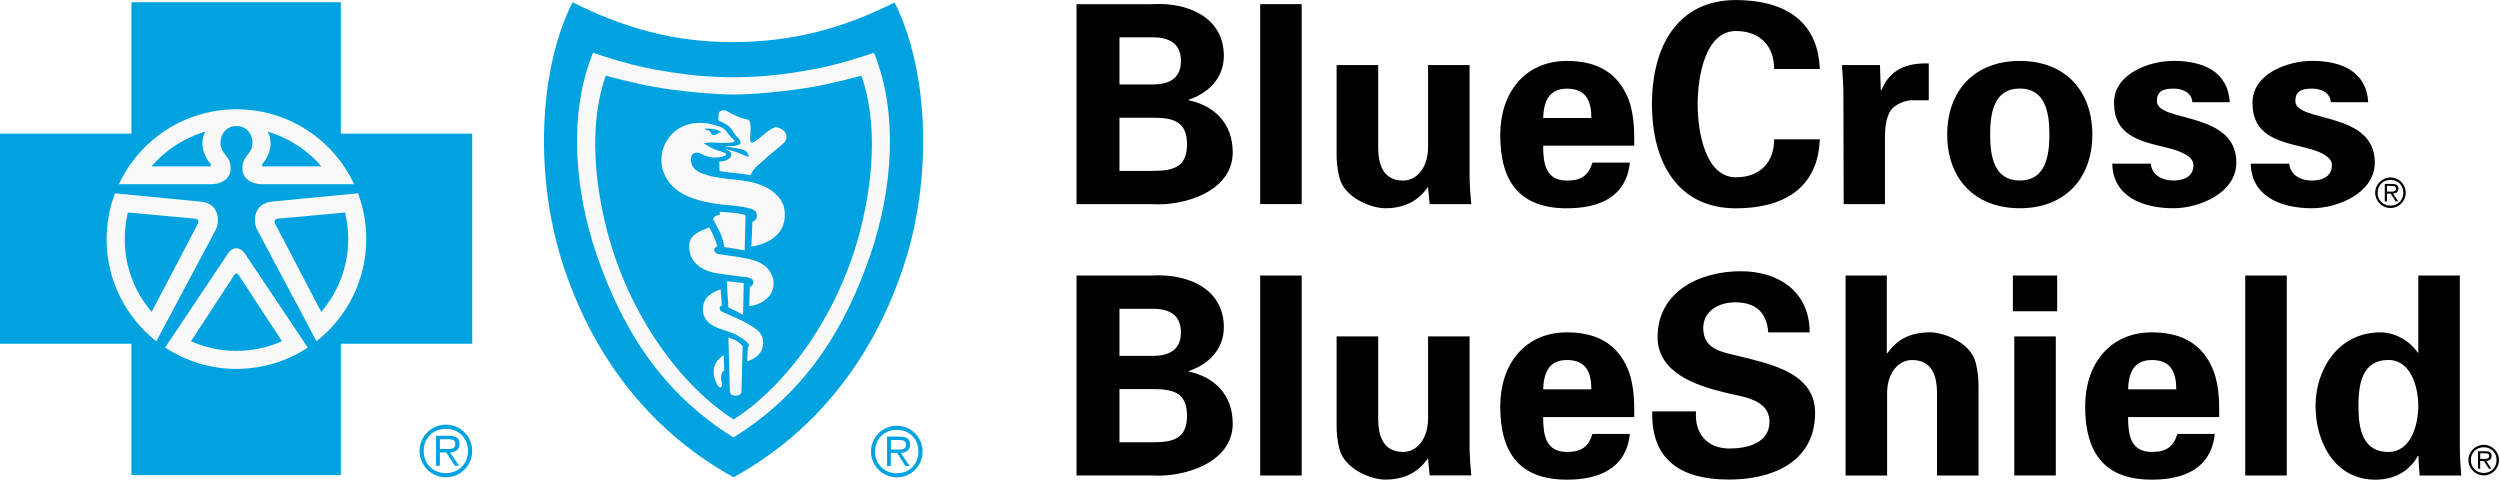 <svg xmlns="http://www.w3.org/2000/svg" xmlns:xlink="http://www.w3.org/1999/xlink" xmlns:serif="http://www.serif.com/" width="100%" height="100%" viewBox="0 0 792 155" xml:space="preserve" style="fill-rule:evenodd;clip-rule:evenodd;stroke-linejoin:round;stroke-miterlimit:2;"><rect id="Artboard1" x="0" y="0" width="791.667" height="154.167" style="fill:none;"></rect><g id="BCBS-Logo" serif:id="BCBS Logo"><clipPath id="_clip1"><rect x="0" y="0" width="791.667" height="151.947"></rect></clipPath><g clip-path="url(#_clip1)"><g id="Group"><g id="Group_2"><path id="Vector" d="M341.048,64.672l0,-63.351l23.775,-0c11.318,-0.698 22.893,4.042 22.893,16.407c0,6.927 -4.832,11.759 -11.134,13.854l0,0.183c7.993,1.672 13.946,7.203 13.946,16.5c-0,12.548 -15.783,17.105 -25.521,16.407l-23.959,0Zm24.216,-37.923c5.714,0.001 8.856,-2.37 8.856,-7.459c0,-5.089 -3.16,-7.46 -8.856,-7.46l-10.619,0l-0,14.938l10.619,-0l0,-0.018Zm0,27.376c6.412,-0 10.785,-1.139 10.785,-8.415c0,-7.276 -4.391,-8.415 -10.785,-8.415l-10.619,-0l-0,16.848l10.619,0l0,-0.018Z" style="fill-rule:nonzero;"></path><rect id="Vector_2" x="399.219" y="1.318" width="13.155" height="63.332" style="fill-rule:nonzero;"></rect><path id="Vector_3" d="M452.392,59.208c-2.809,4.042 -6.925,6.761 -13.596,6.761c-4.388,0 -12.896,-3.326 -14.475,-9.738c-0.7,-2.719 -0.883,-5.53 -0.883,-7.018l-0,-28.608l13.175,0l-0,26.421c0.07,4.741 1.395,10.179 7.9,10.179c4.116,0 7.716,-3.767 7.9,-10.179l-0,-26.421l13.154,0l-0,36.159c0.091,2.627 0.258,5.273 0.533,7.901l-13.175,-0l-0.533,-5.439l-0,-0.018Z" style="fill-rule:nonzero;"></path><path id="Vector_4" d="M488.871,46.147c-0,5.696 0.792,11.061 7.554,11.061c4.554,-0 6.833,-1.673 8.067,-5.696l11.85,-0c-1.142,10.877 -9.667,14.478 -19.917,14.478c-15.083,0 -21.15,-8.507 -21.15,-23.261c0,-13.247 7.717,-23.426 21.15,-23.426c8.25,0 15.083,2.812 18.775,10.528c1.233,2.462 1.838,5.09 2.188,7.901c0.35,2.719 0.35,5.53 0.35,8.415l-28.867,-0Zm15.271,-8.764c-0,-4.832 -1.304,-9.297 -7.717,-9.297c-6.046,-0 -7.367,4.483 -7.554,9.297l15.271,-0Z" style="fill-rule:nonzero;"></path><path id="Vector_5" d="M562.033,21.844c0.092,-6.67 -3.95,-12.016 -12.108,-12.016c-9.646,-0 -12.108,14.294 -12.108,23.168c-0,8.874 2.462,23.169 12.108,23.169c8.158,-0 12.2,-5.347 12.108,-12.016l14.48,-0c-0.609,15.874 -12.017,21.846 -26.588,21.846c-18.337,-0 -26.583,-14.478 -26.583,-32.98c-0,-18.502 8.245,-32.999 26.583,-32.999c14.571,0 25.979,5.972 26.587,21.846l-14.479,0l0,-0.018Z" style="fill-rule:nonzero;"></path><path id="Vector_6" d="M595.579,20.612l0.259,7.992l0.183,0c2.812,-6.927 8.433,-8.69 15.012,-8.507l0,11.667l-5.696,0c-2.208,0.184 -5.091,1.397 -6.412,3.252c-1.417,2.462 -1.675,4.906 -1.767,7.809l0,21.846l-13.079,-0l-0.091,-35.277c-0,-1.837 -0.259,-5.53 -0.442,-8.782l12.033,-0Z" style="fill-rule:nonzero;"></path><path id="Vector_7" d="M639.863,65.971c-14.388,0 -22.984,-9.48 -22.984,-23.334c0,-13.853 8.596,-23.334 22.984,-23.334c14.387,0 22.987,9.481 22.987,23.335c0,13.853 -8.6,23.333 -22.987,23.333Zm-0,-8.782c8.066,0 9.387,-7.552 9.387,-14.57c0,-7.019 -1.304,-14.57 -9.387,-14.57c-8.084,0 -9.388,7.551 -9.388,14.57c0,7.018 1.321,14.57 9.388,14.57Z" style="fill-rule:nonzero;"></path><path id="Vector_8" d="M694.529,32.369c-0.183,-2.977 -2.979,-4.299 -5.971,-4.299c-3.604,-0 -5.254,1.047 -5.254,3.95c0,6.927 25.171,2.976 25.171,19.475c0,9.646 -11.758,14.478 -19.917,14.478c-10.27,0 -19.221,-4.042 -19.383,-14.128l12.2,-0c0.254,3.417 3.325,5.346 7.2,5.346c3.6,0 6.321,-1.488 6.321,-4.906c-0,-3.417 -6.321,-4.997 -8.946,-5.622c-8.417,-2.021 -16.225,-3.858 -16.225,-14.129c0,-9.205 11.15,-13.247 18.867,-13.247c9.3,0 17.2,3.326 17.804,13.082l-11.867,-0Z" style="fill-rule:nonzero;"></path><path id="Vector_9" d="M738.392,32.369c-0.167,-2.977 -2.975,-4.299 -5.971,-4.299c-3.6,-0 -5.254,1.047 -5.254,3.95c-0,6.927 25.171,2.976 25.171,19.475c-0,9.646 -11.759,14.478 -19.917,14.478c-10.271,0 -19.217,-4.042 -19.384,-14.128l12.2,-0c0.259,3.417 3.342,5.346 7.2,5.346c3.605,0 6.321,-1.488 6.321,-4.906c0,-3.417 -6.321,-4.997 -8.946,-5.622c-8.433,-2.021 -16.225,-3.858 -16.225,-14.129c0,-9.205 11.134,-13.247 18.871,-13.247c9.296,0 17.196,3.326 17.804,13.082l-11.87,-0Z" style="fill-rule:nonzero;"></path><path id="Vector_10" d="M341.048,150.64l0,-63.35l23.775,-0c11.318,-0.699 22.893,4.042 22.893,16.407c0,6.926 -4.832,11.759 -11.134,13.853l0,0.165c7.993,1.672 13.946,7.203 13.946,16.5c-0,12.549 -15.783,17.105 -25.521,16.407l-23.959,0l0,0.018Zm24.216,-37.904c5.714,0 8.856,-2.37 8.856,-7.459c0,-5.09 -3.16,-7.46 -8.856,-7.46l-10.619,0l-0,14.919l10.619,0Zm0,27.376c6.412,0 10.785,-1.139 10.785,-8.433c0,-7.294 -4.391,-8.415 -10.785,-8.415l-10.619,0l-0,16.848l10.619,0Z" style="fill-rule:nonzero;"></path><rect id="Vector_11" x="399.219" y="87.29" width="13.155" height="63.351" style="fill-rule:nonzero;"></rect><path id="Vector_12" d="M452.392,145.178c-2.809,4.042 -6.925,6.761 -13.596,6.761c-4.388,0 -12.896,-3.326 -14.475,-9.738c-0.7,-2.719 -0.883,-5.53 -0.883,-7.018l-0,-28.608l13.175,0l-0,26.421c0.07,4.741 1.395,10.179 7.9,10.179c4.116,0 7.716,-3.767 7.9,-10.179l-0,-26.421l13.154,0l-0,36.141c0.091,2.627 0.258,5.273 0.533,7.9l-13.175,0l-0.533,-5.438Z" style="fill-rule:nonzero;"></path><path id="Vector_13" d="M488.871,132.115c-0,5.714 0.792,11.06 7.554,11.06c4.554,0 6.833,-1.672 8.067,-5.695l11.85,-0c-1.142,10.877 -9.667,14.478 -19.917,14.478c-15.083,-0 -21.15,-8.507 -21.15,-23.243c0,-13.247 7.717,-23.425 21.15,-23.425c8.25,-0 15.083,2.811 18.775,10.527c1.233,2.463 1.838,5.09 2.188,7.901c0.35,2.719 0.35,5.53 0.35,8.415l-28.867,-0l-0,-0.018Zm15.271,-8.765c-0,-4.832 -1.304,-9.296 -7.717,-9.296c-6.046,-0 -7.367,4.483 -7.554,9.296l15.271,0Z" style="fill-rule:nonzero;"></path><path id="Vector_14" d="M560.2,105.35c-0.533,-6.412 -3.95,-9.573 -10.529,-9.573c-4.996,0 -10.088,2.628 -10.088,8.158c0,6.853 6.138,7.625 11.575,8.948c9.646,2.462 23.867,5.181 23.867,17.895c0,15.709 -13.688,21.148 -27.283,21.148c-14.48,0 -24.73,-5.604 -24.309,-21.589l13.871,0c-0.533,7.019 3.513,11.759 10.621,11.759c5.437,0 12.642,-1.671 12.642,-8.433c-0,-7.46 -9.042,-7.974 -14.48,-9.389c-8.854,-2.186 -20.962,-6.228 -20.962,-17.454c-0,-14.478 13.337,-20.891 26.329,-20.891c12.292,0 21.846,6.67 21.846,19.384l-13.083,0l-0.017,0.037Z" style="fill-rule:nonzero;"></path><path id="Vector_15" d="M584.683,150.64l0,-63.352l13.063,0l-0,24.474l0.187,0.183c2.717,-4.042 6.85,-6.669 13.505,-6.669c4.387,-0 12.895,3.252 14.475,9.646c0.7,2.719 0.883,5.53 0.883,7.018l-0,28.7l-13.154,-0l-0,-26.495c-0.092,-4.74 -1.396,-10.087 -7.9,-10.087c-4.117,0 -7.717,3.693 -7.905,10.087l0,26.495l-13.154,-0Z" style="fill-rule:nonzero;"></path><path id="Vector_16" d="M651.717,87.288l-0,11.318l-14.038,0l0,-11.318l14.038,0Zm-0.442,19.292l0,44.041l-13.154,-0l-0,-44.041l13.154,0Z" style="fill-rule:nonzero;"></path><path id="Vector_17" d="M674.175,132.115c0,5.714 0.792,11.06 7.55,11.06c4.558,0 6.837,-1.672 8.067,-5.695l11.85,-0c-1.138,10.877 -9.646,14.478 -19.917,14.478c-15.083,-0 -21.146,-8.507 -21.146,-23.243c0,-13.247 7.717,-23.425 21.146,-23.425c8.25,-0 15.088,2.811 18.779,10.527c1.234,2.463 1.838,5.09 2.204,7.901c0.35,2.719 0.35,5.53 0.35,8.415l-28.862,-0l-0.021,-0.018Zm15.271,-8.765c-0,-4.832 -1.308,-9.296 -7.721,-9.296c-6.042,-0 -7.367,4.483 -7.55,9.296l15.271,0Z" style="fill-rule:nonzero;"></path><rect id="Vector_18" x="711.296" y="87.288" width="13.154" height="63.351" style="fill-rule:nonzero;"></rect><path id="Vector_19" d="M766.117,87.288l13.158,0l0,54.569c0,2.903 0.254,5.879 0.442,8.783l-13.175,-0c-0.184,-2.114 -0.35,-4.135 -0.35,-6.229l-0.184,-0c-2.904,5.181 -7.808,7.551 -13.504,7.551c-12.9,0 -18.941,-12.016 -18.941,-23.334c-0,-11.318 6.925,-23.334 20.612,-23.334c4.558,0 9.296,2.719 11.758,6.413l0.184,-0l-0,-24.419Zm-9.479,55.892c7.112,0 9.479,-8.507 9.479,-14.57c-0,-6.063 -2.367,-14.57 -9.479,-14.57c-8.413,0 -9.48,7.808 -9.48,14.57c0,6.761 1.046,14.57 9.48,14.57Z" style="fill-rule:nonzero;"></path></g><g id="Group_3"><path id="Vector_20" d="M141.27,149.871c-4.079,0 -7.037,-2.921 -7.037,-7.019c-0,-4.097 2.94,-6.981 7.037,-6.981c4.097,-0 6.982,2.939 6.982,6.981c-0,4.043 -2.922,7.019 -6.982,7.019Zm0,-15.341c-4.612,-0 -8.36,3.748 -8.36,8.322c-0,4.576 3.748,8.361 8.36,8.361c4.612,-0 8.323,-3.748 8.323,-8.361c-0,-4.611 -3.73,-8.322 -8.323,-8.322Z" style="fill:#00a3e0;fill-rule:nonzero;"></path><path id="Vector_21" d="M141.056,142.224l-1.69,0l-0,-3.068l2.627,-0c1.139,-0 2.26,0.165 2.26,1.507c-0,1.8 -1.874,1.58 -3.197,1.58m4.52,-1.544c-0,-1.727 -0.845,-2.646 -3.326,-2.646l-4.115,0l-0,9.518l1.212,-0l0,-4.226l2.04,0l2.682,4.226l1.379,-0l-2.83,-4.226c1.653,-0.147 2.94,-0.845 2.94,-2.664" style="fill:#00a3e0;fill-rule:nonzero;"></path><path id="Vector_22" d="M107.961,42.332l0,-41.616l-66.327,0l-0,41.616l-41.634,-0l0,66.566l41.634,-0l-0,41.615l66.327,0l0,-41.615l41.634,-0l0,-66.566l-41.634,-0Z" style="fill:#00a3e0;fill-rule:nonzero;"></path></g><g id="Group_4"><path id="Vector_23" d="M284.122,149.927c-4.005,0 -6.89,-2.866 -6.89,-6.89c0,-4.024 2.903,-6.853 6.89,-6.853c3.987,0 6.835,2.866 6.835,6.853c0,3.987 -2.866,6.89 -6.835,6.89Zm0,-15.047c-4.519,-0 -8.194,3.656 -8.194,8.157c-0,4.502 3.675,8.195 8.194,8.195c4.52,-0 8.158,-3.675 8.158,-8.195c0,-4.519 -3.656,-8.157 -8.158,-8.157Z" style="fill:#00a3e0;fill-rule:nonzero;"></path><path id="Vector_24" d="M283.888,142.411l-1.653,0l-0,-3.013l2.572,-0c1.139,-0 2.223,0.184 2.223,1.488c0,1.746 -1.837,1.525 -3.142,1.525Zm4.428,-1.525c0,-1.672 -0.826,-2.572 -3.252,-2.572l-4.042,-0l0,9.334l1.194,-0l0,-4.153l2.003,0l2.627,4.153l1.341,-0l-2.792,-4.153c1.635,-0.129 2.903,-0.808 2.903,-2.627" style="fill:#00a3e0;fill-rule:nonzero;"></path><path id="Vector_25" d="M283.381,0.79c-16.095,8.121 -32.153,12.475 -50.986,12.549c-18.833,0.055 -34.89,-4.502 -51.004,-12.623c-10.583,20.817 -12.255,54.642 -3.105,82.882c8.819,27.229 25.906,52.015 54.109,67.613c28.203,-15.58 45.29,-40.384 54.11,-67.613c9.149,-28.258 7.459,-61.991 -3.105,-82.808" style="fill:#00a3e0;fill-rule:nonzero;"></path></g><path id="Vector_26" d="M100.285,108.082l-0,0.055l-18.888,-35.478c-1.378,-3.032 -0.772,-8.048 4.409,-8.764l27.597,-2.665c1.709,4.502 2.627,9.407 2.627,14.497c0,13.118 -6.155,24.822 -15.745,32.337" style="fill:#f9f9f9;fill-rule:nonzero;"></path><path id="Vector_27" d="M97.528,110.122l-0.018,0c-6.486,4.244 -14.258,6.743 -22.6,6.743c-8.341,0 -16.113,-2.499 -22.599,-6.761l20.027,-29.949c1.488,-2.094 3.712,-1.929 5.126,0l20.027,29.949l0.019,-0l0.018,0.018Z" style="fill:#f9f9f9;fill-rule:nonzero;"></path><path id="Vector_28" d="M33.791,75.743c0,-5.108 0.919,-9.995 2.628,-14.496l27.578,2.664c5.181,0.717 5.769,5.732 4.409,8.764l-18.906,35.479l0,-0.056c-9.572,-7.533 -15.727,-19.218 -15.727,-32.336" style="fill:#f9f9f9;fill-rule:nonzero;"></path><path id="Vector_29" d="M74.919,86.605c-0.221,0 -0.423,0.092 -0.588,0.33l-13.817,21.167c4.391,1.966 9.279,3.05 14.405,3.05c5.126,-0 9.995,-1.084 14.405,-3.05l-13.836,-21.167c-0.165,-0.22 -0.367,-0.33 -0.569,-0.33Z" style="fill:#00a3e0;fill-rule:nonzero;"></path><path id="Vector_30" d="M61.401,69.247l-20.891,-1.93c-0.643,2.702 -0.992,5.531 -0.992,8.416c0,8.837 3.216,16.885 8.525,23.077l14.644,-27.946c0.349,-0.864 0.239,-1.507 -1.268,-1.617" style="fill:#00a3e0;fill-rule:nonzero;"></path><path id="Vector_31" d="M74.924,34.619c16.481,0 30.72,9.701 37.261,23.739l-29.269,-0c-4.171,-0.093 -6.026,-2.536 -6.1,-4.521c-0.11,-2.351 0.276,-3.104 2.223,-5.622c2.113,-2.829 0.662,-8.231 -4.115,-8.323c-4.777,0.092 -6.247,5.512 -4.116,8.323c1.948,2.518 2.315,3.271 2.223,5.622c-0.073,1.985 -1.911,4.428 -6.1,4.521l-29.268,-0c6.541,-14.038 20.762,-23.739 37.261,-23.739Z" style="fill:#f9f9f9;fill-rule:nonzero;"></path><path id="Vector_32" d="M101.827,52.705c-4.428,-5.163 -10.344,-9.058 -17.069,-11.006c2.095,3.473 0.386,8.011 -1.581,10.161c-0.367,0.367 -0.183,0.753 0.148,0.845l18.502,0Z" style="fill:#00a3e0;fill-rule:nonzero;"></path><path id="Vector_33" d="M88.412,69.247c-1.507,0.11 -1.617,0.753 -1.268,1.617l14.625,27.946c5.328,-6.211 8.544,-14.258 8.544,-23.078c-0,-2.884 -0.349,-5.695 -1.01,-8.415l-20.891,1.93Z" style="fill:#00a3e0;fill-rule:nonzero;"></path><path id="Vector_34" d="M65.083,41.699c-6.743,1.948 -12.641,5.824 -17.069,11.006l18.502,0c0.331,-0.092 0.515,-0.478 0.129,-0.845c-1.966,-2.15 -3.638,-6.688 -1.562,-10.161Z" style="fill:#00a3e0;fill-rule:nonzero;"></path><path id="Vector_35" d="M275.849,80.381c-7.919,23.224 -20.284,43.82 -43.471,58.188l0.037,0.019l-0.037,-0c-23.187,-14.387 -35.552,-34.983 -43.471,-58.226c-7.037,-20.651 -8.746,-44.812 -1.029,-63.663c11.593,3.987 18.392,5.218 24.712,6.192c5.879,0.919 11.134,1.488 19.77,1.598l0.036,0c8.599,-0.11 13.872,-0.679 19.752,-1.598c6.302,-0.974 13.1,-2.205 24.712,-6.192c7.735,18.851 6.007,43.031 -1.011,63.663" style="fill:#f9f9f9;fill-rule:nonzero;"></path><path id="Vector_36" d="M252.525,28.311c-6.779,0.9 -13.504,1.58 -20.1,1.635l-0.037,-0c-6.632,-0.055 -13.338,-0.735 -20.118,-1.635c-6.78,-0.919 -13.339,-2.462 -20.376,-4.336c-4.924,13.927 -3.877,31.51 -0.074,47.145c7.111,29.471 24.896,51.868 40.587,61.753c15.691,-9.867 33.476,-32.282 40.586,-61.753c3.785,-15.635 4.814,-33.218 -0.091,-47.145c-7.019,1.874 -13.597,3.417 -20.358,4.336" style="fill:#00a3e0;fill-rule:nonzero;"></path><path id="Vector_37" d="M249.032,44.02c-0.35,1.157 -0.625,1.139 -1.378,1.856c-1.581,1.433 -3.675,2.903 -5.714,4.869c-1.305,1.249 -2.573,1.984 -3.51,3.49c-0.22,0.331 -0.698,1.268 -0.698,1.268c-3.491,-0.698 -7.037,-0.771 -9.756,-1.323l-0.129,-2.976c0,0 3.491,-0.037 3.84,-2.132c0,-0.11 -0.073,-0.752 -0.459,-1.047c-0.478,-0.349 -1.525,-0.735 -1.764,-0.826c2.646,0.422 4.961,1.378 7.68,2.572c0.166,-0.276 -0.276,-1.286 -0.478,-1.507c-0.367,-0.422 -0.79,-0.753 -1.745,-0.974c-1.653,-0.422 -5.622,-0.918 -5.622,-0.918c-0,-0 1.433,-0.055 3.362,-0.129c0.845,-0.128 1.709,-0.478 1.892,-0.753c0.202,-0.423 -0.073,-1.084 -0.643,-1.709c-0.385,-0.422 -0.79,-0.808 -1.102,-1.249c-0.404,-0.57 -0.919,-1.617 -1.635,-2.26c-0.882,-1.047 -3.546,-2.058 -3.546,-2.058c-0,0 -0.221,-1.782 0.22,-2.646c0.331,-0.643 1.746,-0.716 2.205,-0.496c1.984,1.121 4.244,2.334 6.908,2.811c0.552,0.405 0.57,0.533 0.735,1.342c0.386,1.782 -0.312,4.391 0.055,5.64c0.184,0.405 0.57,0.386 0.883,0.221c2.48,-1.323 4.152,-3.638 6.669,-4.704c1.175,-0.496 4.52,1.194 3.766,3.638" style="fill:#f9f9f9;fill-rule:nonzero;"></path><path id="Vector_38" d="M238.01,78.102c0,0 0.312,-5.273 0.349,-7.808c1.396,-0.552 1.709,-1.929 1.176,-3.05c-0.294,-0.625 -1.341,-1.066 -1.966,-1.232c-2.903,-0.735 -5.549,-0.863 -8.544,-1.194c-2.627,-0.275 -4.703,-0.624 -7.11,-1.249c-4.924,-1.268 -9.095,-3.528 -11.281,-8.011c-2.701,-5.548 -0.276,-12.42 5.034,-15.194c4.024,-2.095 8.544,-1.691 12.604,-0.147c1.415,0.551 2.168,1.763 3.032,2.958c0.386,0.532 0.992,0.753 1.323,1.341c0.202,0.331 -0.258,0.496 -0.442,0.533c-0.881,0.257 -3.858,0.294 -4.832,0.183c-1.212,-0.165 -3.233,-0.092 -4.446,0.166c1.268,0.717 2.646,1.617 3.913,2.113c0.772,0.294 1.379,0.294 2.095,0.643c0.294,0.147 1.139,0.386 1.139,0.79c-0.091,0.386 -0.79,0.533 -1.304,0.698c-1.139,0.313 -2.72,0.386 -4.189,0.037c-2.315,-0.533 -3.399,-1.893 -4.833,-1.047c-0.955,0.569 -0.973,1.873 -0.661,3.196c0.515,2.058 2.664,2.903 4.483,3.51c6.32,2.039 13.082,0.882 19.255,4.06c2.389,1.231 5.09,3.712 5.586,6.357c2.113,11.043 -10.363,12.347 -10.363,12.347" style="fill:#f9f9f9;fill-rule:nonzero;"></path><path id="Vector_39" d="M228.025,67.076c-0,-0 1.249,0.128 4.28,0.33c2.334,0.166 3.895,0.809 3.895,0.809l-0.293,11.115c-2.481,-0.477 -4.098,-0.734 -6.413,-1.047c-0.753,-4.023 -1.727,-5.401 -3.344,-8.36c-0.367,-0.679 -0.055,-0.936 0.055,-1.102c0.221,-0.404 1.838,-0.808 1.838,-0.808l-0.037,-0.955l0.019,0.018Z" style="fill:#f9f9f9;fill-rule:nonzero;"></path><path id="Vector_40" d="M244.913,91.293c-0.423,1.8 -1.581,3.234 -3.473,4.373c-1.984,1.194 -4.06,1.286 -4.06,1.286l0.165,-6.1c0,0 0.459,-0.11 0.772,-0.496c0.312,-0.386 0.386,-0.643 0.312,-1.176c-0.055,-0.349 -0.331,-0.808 -0.882,-1.047c-0.606,-0.258 -1.525,-0.349 -1.911,-0.386c-3.013,-0.367 -5.769,-0.698 -8.708,-1.176c-5.329,-0.864 -9.095,-3.932 -8.783,-9.003c0.22,-3.417 3.803,-4.483 6.339,-5.53c0.826,1.469 1.58,3.05 1.874,3.84c0.477,1.359 0.734,2.259 0.734,2.259c0,0 -1.138,0.203 -1.047,1.14c0.092,0.827 1.011,1.176 1.58,1.268c3.73,0.514 8.672,1.139 11.3,2.021c1.745,0.606 3.454,1.58 4.428,2.939c1.47,2.04 1.819,3.693 1.323,5.825" style="fill:#f9f9f9;fill-rule:nonzero;"></path><path id="Vector_41" d="M230.241,89.095c2.425,0.276 3.307,0.368 5.365,0.606l-0.202,10.069l-2.334,-1.268l-2.315,-1.121l-0.514,-8.286Z" style="fill:#f9f9f9;fill-rule:nonzero;"></path><path id="Vector_42" d="M239.614,112.98c-1.323,1.102 -2.903,1.47 -2.903,1.47l0.165,-4.3c-0,0 0.478,-0.441 0.349,-0.974c-0.22,-0.863 -3.289,-2.921 -4.924,-3.546c-1.672,-0.661 -3.895,-1.286 -5.493,-1.984c-3.693,-1.599 -5.035,-4.851 -3.528,-8.378c0.551,-1.305 2.021,-2.205 2.848,-2.683c0.882,-0.514 2.168,-0.918 2.168,-0.918l0.386,5.034c-0,-0 -0.478,0.184 -0.625,0.625c-0.276,0.882 0.533,1.378 0.753,1.469c2.425,1.085 5.953,2.481 8.525,4.006c3.326,1.947 4.428,3.362 4.428,5.714c0,2.113 -0.9,3.454 -2.131,4.483" style="fill:#f9f9f9;fill-rule:nonzero;"></path><path id="Vector_43" d="M234.878,123.89c-0,0.79 -0.313,1.415 -1.82,1.452c-1.249,-0 -1.8,-0.423 -1.837,-1.727c-0.202,-5.788 -0.459,-16.665 -0.459,-16.665c-0,0 1.635,0.496 2.407,0.955c0.238,0.129 1.083,0.68 1.837,1.452c0.147,0.22 0.276,0.276 0.257,0.625c-0.092,4.226 -0.349,12.052 -0.367,13.908" style="fill:#f9f9f9;fill-rule:nonzero;"></path><path id="Vector_44" d="M228.478,119.11c-0.221,1.525 0.404,2.168 0.257,2.885c-0.257,1.157 -0.993,0.808 -1.433,-0.055c-0.607,-1.158 -1.011,-1.746 -1.176,-3.528c-0.276,-2.829 1.139,-4.189 1.782,-4.832c0.698,-0.698 1.341,-1.047 1.341,-1.047l0.221,4.758c-0,0 -0.772,0.294 -0.993,1.819Z" style="fill:#f9f9f9;fill-rule:nonzero;"></path><path id="Vector_45" d="M224.653,41.423c0.79,0.551 0.625,1.543 1.745,1.341c0.588,-0.091 0.937,-0.459 1.452,-0.827c0.073,-0.036 0.661,0.037 0.827,0.092c-1.25,-1.268 -3.749,-1.268 -5.402,-1.323c0.422,0.809 0.882,0.386 1.359,0.699" style="fill:#00a3e0;fill-rule:nonzero;"></path></g><use id="Group1" serif:id="Group" xlink:href="#_Image2" x="-0" y="0.016" width="780px" height="152px"></use><g id="Group_5"><path id="Vector_46" d="M757.308,65.137c-2.37,-0 -4.079,-1.709 -4.079,-4.079c0,-2.37 1.709,-4.061 4.079,-4.061c2.371,0 4.059,1.709 4.059,4.061c-0,2.352 -1.688,4.079 -4.059,4.079Zm0,-8.912c-2.683,0 -4.85,2.187 -4.85,4.833c0,2.645 2.167,4.85 4.85,4.85c2.684,0 4.834,-2.186 4.834,-4.85c-0,-2.664 -2.171,-4.833 -4.834,-4.833Z" style="fill-rule:nonzero;"></path><path id="Vector_47" d="M757.175,60.693l-0.975,0l0,-1.782l1.525,0c0.663,0 1.321,0.092 1.321,0.864c-0,1.047 -1.083,0.918 -1.854,0.918m2.629,-0.881c-0,-0.992 -0.5,-1.544 -1.929,-1.544l-2.392,0l0,5.531l0.7,-0l0,-2.444l1.192,0l1.562,2.444l0.808,-0l-1.654,-2.444c0.959,-0.092 1.713,-0.496 1.713,-1.543Z" style="fill-rule:nonzero;"></path></g><g id="Group_6"><path id="Vector_48" d="M786.85,149.829c-2.371,0 -4.079,-1.709 -4.079,-4.079c-0,-2.37 1.708,-4.06 4.079,-4.06c2.371,-0 4.058,1.708 4.058,4.06c0,2.352 -1.687,4.079 -4.058,4.079Zm0,-8.911c-2.683,-0 -4.85,2.187 -4.85,4.832c0,2.646 2.167,4.851 4.85,4.851c2.683,-0 4.833,-2.187 4.833,-4.851c0,-2.664 -2.17,-4.832 -4.833,-4.832Z" style="fill-rule:nonzero;"></path><path id="Vector_49" d="M786.7,145.378l-0.975,-0l0,-1.783l1.525,0c0.663,0 1.321,0.092 1.321,0.864c-0,1.047 -1.083,0.919 -1.854,0.919m2.629,-0.882c-0,-0.992 -0.5,-1.544 -1.929,-1.544l-2.392,0l0,5.531l0.7,-0l0,-2.444l1.192,0l1.562,2.444l0.808,-0l-1.654,-2.444c0.959,-0.092 1.713,-0.496 1.713,-1.543Z" style="fill-rule:nonzero;"></path></g></g></g><defs><image id="_Image2" width="780px" height="152px"></image></defs></svg>